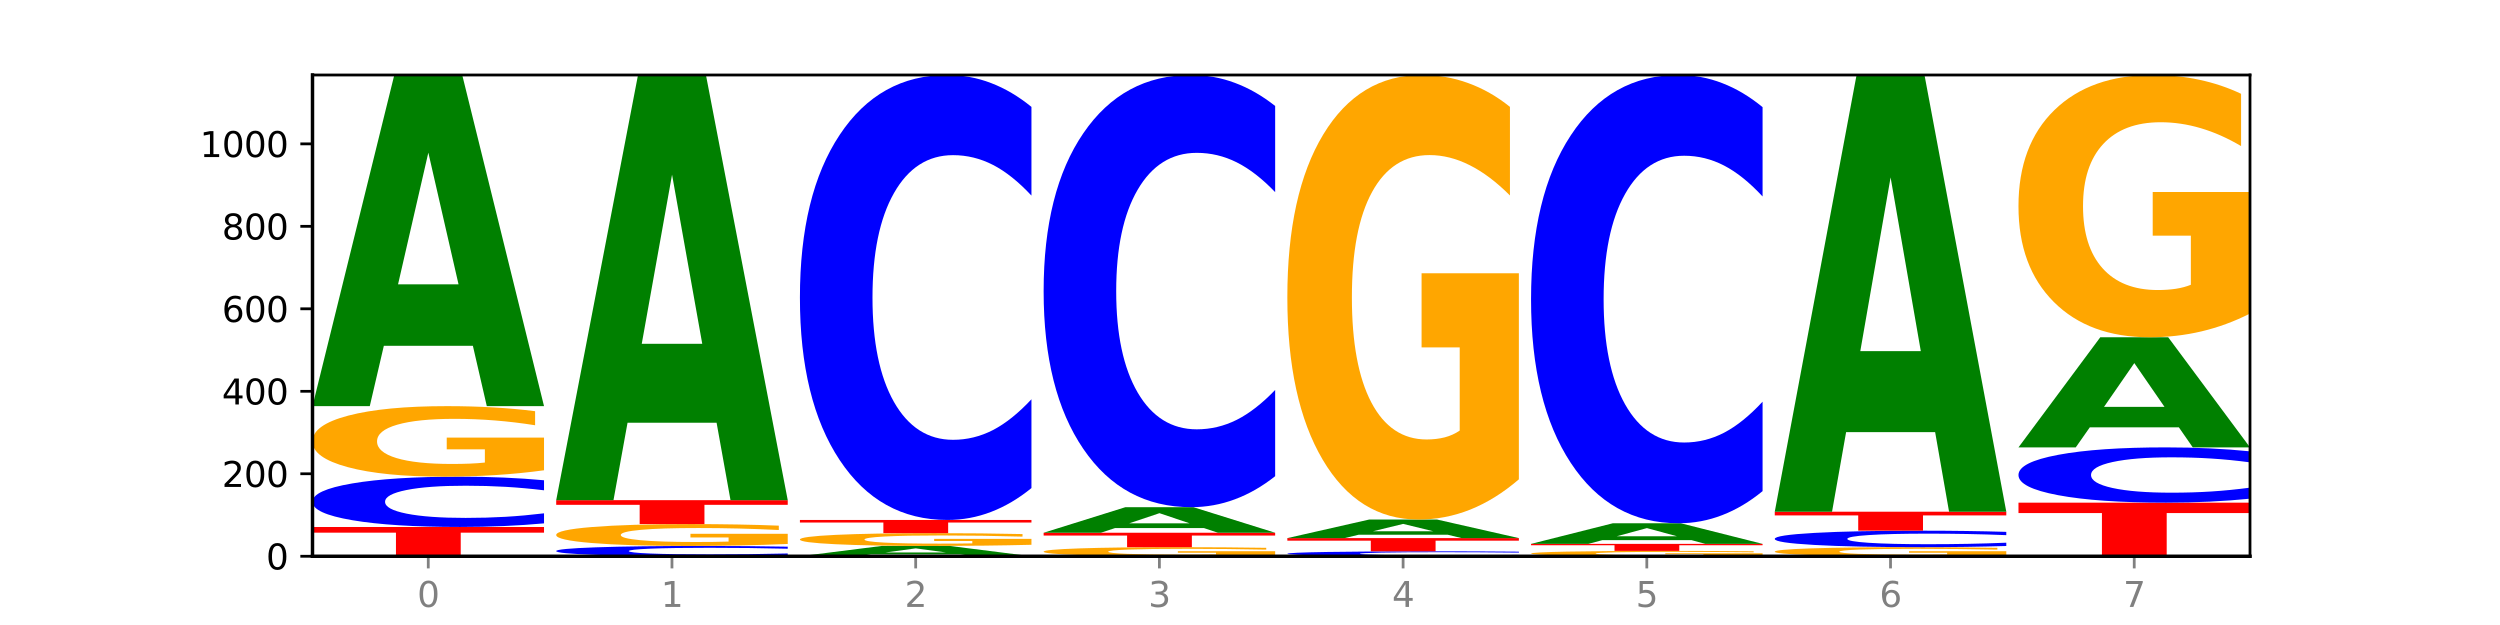 <?xml version="1.0" encoding="utf-8" standalone="no"?>
<!DOCTYPE svg PUBLIC "-//W3C//DTD SVG 1.1//EN"
  "http://www.w3.org/Graphics/SVG/1.1/DTD/svg11.dtd">
<svg xmlns:xlink="http://www.w3.org/1999/xlink" width="720pt" height="180pt" viewBox="0 0 720 180" xmlns="http://www.w3.org/2000/svg" version="1.1">
 <defs>
  <style type="text/css">*{stroke-linejoin: round; stroke-linecap: butt}</style>
 </defs>
 <g id="figure_1">
  <g id="patch_1">
   <path d="M 0 180 
L 720 180 
L 720 0 
L 0 0 
z
" style="fill: #ffffff"/>
  </g>
  <g id="axes_1">
   <g id="patch_2">
    <path d="M 90 160.2 
L 648 160.2 
L 648 21.6 
L 90 21.6 
z
" style="fill: #ffffff"/>
   </g>
   <g id="line2d_1">
    <path d="M 90 160.2 
L 648 160.2 
" clip-path="url(#p52c77a43aa)" style="fill: none; stroke: #000000; stroke-width: 0.5; stroke-linecap: square"/>
   </g>
   <g id="patch_3">
    <path d="M 90 151.768 
L 156.679 151.768 
L 156.679 153.412 
L 132.69 153.412 
L 132.69 160.2 
L 114.036 160.2 
L 114.036 153.412 
L 90 153.412 
L 90 151.768 
z
" clip-path="url(#p52c77a43aa)" style="fill: #ff0000"/>
   </g>
   <g id="patch_4">
    <path d="M 156.679 150.729 
Q 151.102 151.244 145.07 151.504 
Q 139.039 151.768 132.47 151.768 
Q 112.882 151.768 101.441 149.816 
Q 90 147.865 90 144.527 
Q 90 141.178 101.441 139.23 
Q 112.882 137.278 132.47 137.278 
Q 139.039 137.278 145.07 137.542 
Q 151.102 137.802 156.679 138.317 
L 156.679 141.205 
Q 151.051 140.523 145.591 140.205 
Q 140.131 139.888 134.1 139.888 
Q 123.281 139.888 117.082 141.124 
Q 110.899 142.357 110.899 144.527 
Q 110.899 146.688 117.082 147.925 
Q 123.281 149.158 134.1 149.158 
Q 140.131 149.158 145.591 148.84 
Q 151.051 148.52 156.679 147.838 
L 156.679 150.729 
z
" clip-path="url(#p52c77a43aa)" style="fill: #0000ff"/>
   </g>
   <g id="patch_5">
    <path d="M 156.679 135.441 
Q 149.955 136.359 142.722 136.821 
Q 135.489 137.278 127.778 137.278 
Q 110.353 137.278 100.177 134.543 
Q 90 131.808 90 127.13 
Q 90 122.398 100.356 119.683 
Q 110.727 116.969 128.764 116.969 
Q 135.713 116.969 142.079 117.338 
Q 148.46 117.703 154.109 118.425 
L 154.109 122.473 
Q 148.281 121.546 142.513 121.089 
Q 136.744 120.627 130.946 120.627 
Q 120.216 120.627 114.403 122.314 
Q 108.59 123.996 108.59 127.13 
Q 108.59 130.234 114.194 131.929 
Q 119.798 133.62 130.109 133.62 
Q 132.919 133.62 135.325 133.523 
Q 137.731 133.423 139.643 133.213 
L 139.643 129.412 
L 128.66 129.412 
L 128.66 126.027 
L 156.679 126.027 
L 156.679 135.441 
z
" clip-path="url(#p52c77a43aa)" style="fill: #ffa600"/>
   </g>
   <g id="patch_6">
    <path d="M 136.189 99.596 
L 110.545 99.596 
L 106.496 116.969 
L 90 116.969 
L 113.558 21.6 
L 133.121 21.6 
L 156.679 116.969 
L 140.197 116.969 
L 136.189 99.596 
z
M 114.635 81.896 
L 132.058 81.896 
L 123.36 43.96 
L 114.635 81.896 
z
" clip-path="url(#p52c77a43aa)" style="fill: #008000"/>
   </g>
   <g id="patch_7">
    <path d="M 226.868 159.987 
Q 221.29 160.093 215.259 160.146 
Q 209.228 160.2 202.659 160.2 
Q 183.07 160.2 171.629 159.8 
Q 160.189 159.4 160.189 158.716 
Q 160.189 158.03 171.629 157.631 
Q 183.07 157.231 202.659 157.231 
Q 209.228 157.231 215.259 157.285 
Q 221.29 157.338 226.868 157.444 
L 226.868 158.036 
Q 221.24 157.896 215.78 157.831 
Q 210.32 157.766 204.289 157.766 
Q 193.47 157.766 187.27 158.019 
Q 181.088 158.272 181.088 158.716 
Q 181.088 159.159 187.27 159.412 
Q 193.47 159.665 204.289 159.665 
Q 210.32 159.665 215.78 159.6 
Q 221.24 159.535 226.868 159.395 
L 226.868 159.987 
z
" clip-path="url(#p52c77a43aa)" style="fill: #0000ff"/>
   </g>
   <g id="patch_8">
    <path d="M 226.868 156.661 
Q 220.143 156.946 212.91 157.089 
Q 205.678 157.231 197.967 157.231 
Q 180.542 157.231 170.365 156.383 
Q 160.189 155.535 160.189 154.085 
Q 160.189 152.619 170.545 151.778 
Q 180.916 150.936 198.953 150.936 
Q 205.902 150.936 212.268 151.051 
Q 218.649 151.164 224.298 151.387 
L 224.298 152.642 
Q 218.47 152.355 212.701 152.213 
Q 206.933 152.07 201.135 152.07 
Q 190.405 152.07 184.592 152.593 
Q 178.779 153.114 178.779 154.085 
Q 178.779 155.048 184.383 155.573 
Q 189.987 156.097 200.298 156.097 
Q 203.107 156.097 205.513 156.067 
Q 207.919 156.036 209.832 155.971 
L 209.832 154.793 
L 198.848 154.793 
L 198.848 153.744 
L 226.868 153.744 
L 226.868 156.661 
z
" clip-path="url(#p52c77a43aa)" style="fill: #ffa600"/>
   </g>
   <g id="patch_9">
    <path d="M 160.189 144.048 
L 226.868 144.048 
L 226.868 145.391 
L 202.879 145.391 
L 202.879 150.936 
L 184.224 150.936 
L 184.224 145.391 
L 160.189 145.391 
L 160.189 144.048 
z
" clip-path="url(#p52c77a43aa)" style="fill: #ff0000"/>
   </g>
   <g id="patch_10">
    <path d="M 206.377 121.742 
L 180.734 121.742 
L 176.685 144.048 
L 160.189 144.048 
L 183.747 21.6 
L 203.31 21.6 
L 226.868 144.048 
L 210.386 144.048 
L 206.377 121.742 
z
M 184.824 99.016 
L 202.247 99.016 
L 193.549 50.309 
L 184.824 99.016 
z
" clip-path="url(#p52c77a43aa)" style="fill: #008000"/>
   </g>
   <g id="patch_11">
    <path d="M 276.566 159.659 
L 250.922 159.659 
L 246.873 160.2 
L 230.377 160.2 
L 253.935 157.231 
L 273.499 157.231 
L 297.057 160.2 
L 280.574 160.2 
L 276.566 159.659 
z
M 255.012 159.108 
L 272.435 159.108 
L 263.737 157.927 
L 255.012 159.108 
z
" clip-path="url(#p52c77a43aa)" style="fill: #008000"/>
   </g>
   <g id="patch_12">
    <path d="M 297.057 156.898 
Q 290.332 157.064 283.099 157.148 
Q 275.866 157.231 268.155 157.231 
Q 250.731 157.231 240.554 156.735 
Q 230.377 156.239 230.377 155.391 
Q 230.377 154.533 240.733 154.041 
Q 251.104 153.549 269.142 153.549 
Q 276.09 153.549 282.457 153.616 
Q 288.838 153.682 294.486 153.813 
L 294.486 154.547 
Q 288.658 154.379 282.89 154.296 
Q 277.122 154.212 271.323 154.212 
Q 260.594 154.212 254.781 154.518 
Q 248.967 154.823 248.967 155.391 
Q 248.967 155.954 254.571 156.261 
Q 260.175 156.568 270.487 156.568 
Q 273.296 156.568 275.702 156.55 
Q 278.108 156.532 280.021 156.494 
L 280.021 155.805 
L 269.037 155.805 
L 269.037 155.191 
L 297.057 155.191 
L 297.057 156.898 
z
" clip-path="url(#p52c77a43aa)" style="fill: #ffa600"/>
   </g>
   <g id="patch_13">
    <path d="M 230.377 149.749 
L 297.057 149.749 
L 297.057 150.49 
L 273.068 150.49 
L 273.068 153.549 
L 254.413 153.549 
L 254.413 150.49 
L 230.377 150.49 
L 230.377 149.749 
z
" clip-path="url(#p52c77a43aa)" style="fill: #ff0000"/>
   </g>
   <g id="patch_14">
    <path d="M 297.057 140.563 
Q 291.479 145.116 285.448 147.419 
Q 279.417 149.749 272.848 149.749 
Q 253.259 149.749 241.818 132.489 
Q 230.377 115.23 230.377 85.714 
Q 230.377 56.092 241.818 38.859 
Q 253.259 21.6 272.848 21.6 
Q 279.417 21.6 285.448 23.929 
Q 291.479 26.233 297.057 30.786 
L 297.057 56.331 
Q 291.429 50.295 285.969 47.489 
Q 280.509 44.683 274.477 44.683 
Q 263.658 44.683 257.459 55.616 
Q 251.277 66.522 251.277 85.714 
Q 251.277 104.826 257.459 115.759 
Q 263.658 126.665 274.477 126.665 
Q 280.509 126.665 285.969 123.859 
Q 291.429 121.027 297.057 114.991 
L 297.057 140.563 
z
" clip-path="url(#p52c77a43aa)" style="fill: #0000ff"/>
   </g>
   <g id="patch_15">
    <path d="M 367.245 159.964 
Q 360.521 160.082 353.288 160.141 
Q 346.055 160.2 338.344 160.2 
Q 320.919 160.2 310.743 159.848 
Q 300.566 159.496 300.566 158.894 
Q 300.566 158.286 310.922 157.936 
Q 321.293 157.587 339.33 157.587 
Q 346.279 157.587 352.645 157.635 
Q 359.026 157.682 364.675 157.774 
L 364.675 158.295 
Q 358.847 158.176 353.079 158.117 
Q 347.31 158.058 341.512 158.058 
Q 330.782 158.058 324.969 158.275 
Q 319.156 158.491 319.156 158.894 
Q 319.156 159.294 324.76 159.512 
Q 330.364 159.729 340.675 159.729 
Q 343.485 159.729 345.891 159.717 
Q 348.297 159.704 350.209 159.677 
L 350.209 159.188 
L 339.226 159.188 
L 339.226 158.752 
L 367.245 158.752 
L 367.245 159.964 
z
" clip-path="url(#p52c77a43aa)" style="fill: #ffa600"/>
   </g>
   <g id="patch_16">
    <path d="M 300.566 153.43 
L 367.245 153.43 
L 367.245 154.241 
L 343.256 154.241 
L 343.256 157.587 
L 324.602 157.587 
L 324.602 154.241 
L 300.566 154.241 
L 300.566 153.43 
z
" clip-path="url(#p52c77a43aa)" style="fill: #ff0000"/>
   </g>
   <g id="patch_17">
    <path d="M 346.755 152.089 
L 321.111 152.089 
L 317.062 153.43 
L 300.566 153.43 
L 324.124 146.067 
L 343.687 146.067 
L 367.245 153.43 
L 350.763 153.43 
L 346.755 152.089 
z
M 325.201 150.722 
L 342.624 150.722 
L 333.926 147.793 
L 325.201 150.722 
z
" clip-path="url(#p52c77a43aa)" style="fill: #008000"/>
   </g>
   <g id="patch_18">
    <path d="M 367.245 137.145 
Q 361.668 141.567 355.636 143.804 
Q 349.605 146.067 343.036 146.067 
Q 323.448 146.067 312.007 129.303 
Q 300.566 112.54 300.566 83.872 
Q 300.566 55.101 312.007 38.364 
Q 323.448 21.6 343.036 21.6 
Q 349.605 21.6 355.636 23.863 
Q 361.668 26.099 367.245 30.522 
L 367.245 55.333 
Q 361.617 49.471 356.157 46.745 
Q 350.697 44.02 344.666 44.02 
Q 333.847 44.02 327.648 54.639 
Q 321.465 65.232 321.465 83.872 
Q 321.465 102.435 327.648 113.054 
Q 333.847 123.647 344.666 123.647 
Q 350.697 123.647 356.157 120.922 
Q 361.617 118.17 367.245 112.308 
L 367.245 137.145 
z
" clip-path="url(#p52c77a43aa)" style="fill: #0000ff"/>
   </g>
   <g id="patch_19">
    <path d="M 437.434 160.098 
Q 431.856 160.148 425.825 160.174 
Q 419.794 160.2 413.225 160.2 
Q 393.636 160.2 382.196 160.008 
Q 370.755 159.816 370.755 159.488 
Q 370.755 159.158 382.196 158.967 
Q 393.636 158.775 413.225 158.775 
Q 419.794 158.775 425.825 158.801 
Q 431.856 158.826 437.434 158.877 
L 437.434 159.161 
Q 431.806 159.094 426.346 159.063 
Q 420.886 159.032 414.855 159.032 
Q 404.036 159.032 397.836 159.153 
Q 391.654 159.274 391.654 159.488 
Q 391.654 159.7 397.836 159.822 
Q 404.036 159.943 414.855 159.943 
Q 420.886 159.943 426.346 159.912 
Q 431.806 159.881 437.434 159.813 
L 437.434 160.098 
z
" clip-path="url(#p52c77a43aa)" style="fill: #0000ff"/>
   </g>
   <g id="patch_20">
    <path d="M 370.755 154.974 
L 437.434 154.974 
L 437.434 155.715 
L 413.445 155.715 
L 413.445 158.775 
L 394.79 158.775 
L 394.79 155.715 
L 370.755 155.715 
L 370.755 154.974 
z
" clip-path="url(#p52c77a43aa)" style="fill: #ff0000"/>
   </g>
   <g id="patch_21">
    <path d="M 416.943 154.001 
L 391.3 154.001 
L 387.251 154.974 
L 370.755 154.974 
L 394.313 149.63 
L 413.876 149.63 
L 437.434 154.974 
L 420.952 154.974 
L 416.943 154.001 
z
M 395.39 153.009 
L 412.813 153.009 
L 404.115 150.883 
L 395.39 153.009 
z
" clip-path="url(#p52c77a43aa)" style="fill: #008000"/>
   </g>
   <g id="patch_22">
    <path d="M 437.434 138.046 
Q 430.709 143.838 423.476 146.747 
Q 416.244 149.63 408.533 149.63 
Q 391.108 149.63 380.931 132.386 
Q 370.755 115.143 370.755 85.655 
Q 370.755 55.822 381.111 38.711 
Q 391.482 21.6 409.519 21.6 
Q 416.468 21.6 422.834 23.927 
Q 429.215 26.228 434.864 30.777 
L 434.864 56.298 
Q 429.036 50.454 423.267 47.571 
Q 417.499 44.662 411.701 44.662 
Q 400.971 44.662 395.158 55.293 
Q 389.345 65.899 389.345 85.655 
Q 389.345 105.225 394.949 115.91 
Q 400.553 126.568 410.864 126.568 
Q 413.673 126.568 416.079 125.96 
Q 418.485 125.325 420.398 124.003 
L 420.398 100.042 
L 409.414 100.042 
L 409.414 78.699 
L 437.434 78.699 
L 437.434 138.046 
z
" clip-path="url(#p52c77a43aa)" style="fill: #ffa600"/>
   </g>
   <g id="patch_23">
    <path d="M 507.623 160.06 
Q 500.898 160.13 493.665 160.165 
Q 486.432 160.2 478.721 160.2 
Q 461.297 160.2 451.12 159.992 
Q 440.943 159.784 440.943 159.428 
Q 440.943 159.069 451.299 158.862 
Q 461.67 158.656 479.708 158.656 
Q 486.656 158.656 493.023 158.684 
Q 499.404 158.712 505.052 158.767 
L 505.052 159.074 
Q 499.224 159.004 493.456 158.969 
Q 487.688 158.934 481.889 158.934 
Q 471.16 158.934 465.347 159.062 
Q 459.533 159.19 459.533 159.428 
Q 459.533 159.665 465.137 159.793 
Q 470.741 159.922 481.053 159.922 
Q 483.862 159.922 486.268 159.915 
Q 488.674 159.907 490.587 159.891 
L 490.587 159.602 
L 479.603 159.602 
L 479.603 159.345 
L 507.623 159.345 
L 507.623 160.06 
z
" clip-path="url(#p52c77a43aa)" style="fill: #ffa600"/>
   </g>
   <g id="patch_24">
    <path d="M 440.943 156.637 
L 507.623 156.637 
L 507.623 157.031 
L 483.634 157.031 
L 483.634 158.656 
L 464.979 158.656 
L 464.979 157.031 
L 440.943 157.031 
L 440.943 156.637 
z
" clip-path="url(#p52c77a43aa)" style="fill: #ff0000"/>
   </g>
   <g id="patch_25">
    <path d="M 487.132 155.555 
L 461.488 155.555 
L 457.439 156.637 
L 440.943 156.637 
L 464.501 150.699 
L 484.065 150.699 
L 507.623 156.637 
L 491.14 156.637 
L 487.132 155.555 
z
M 465.578 154.453 
L 483.001 154.453 
L 474.303 152.091 
L 465.578 154.453 
z
" clip-path="url(#p52c77a43aa)" style="fill: #008000"/>
   </g>
   <g id="patch_26">
    <path d="M 507.623 141.445 
Q 502.045 146.032 496.014 148.352 
Q 489.983 150.699 483.414 150.699 
Q 463.825 150.699 452.384 133.311 
Q 440.943 115.924 440.943 86.189 
Q 440.943 56.348 452.384 38.987 
Q 463.825 21.6 483.414 21.6 
Q 489.983 21.6 496.014 23.947 
Q 502.045 26.267 507.623 30.854 
L 507.623 56.588 
Q 501.995 50.508 496.535 47.681 
Q 491.075 44.854 485.043 44.854 
Q 474.224 44.854 468.025 55.868 
Q 461.843 66.855 461.843 86.189 
Q 461.843 105.443 468.025 116.457 
Q 474.224 127.444 485.043 127.444 
Q 491.075 127.444 496.535 124.618 
Q 501.995 121.764 507.623 115.684 
L 507.623 141.445 
z
" clip-path="url(#p52c77a43aa)" style="fill: #0000ff"/>
   </g>
   <g id="patch_27">
    <path d="M 577.811 159.964 
Q 571.087 160.082 563.854 160.141 
Q 556.621 160.2 548.91 160.2 
Q 531.486 160.2 521.309 159.848 
Q 511.132 159.496 511.132 158.894 
Q 511.132 158.286 521.488 157.936 
Q 531.859 157.587 549.896 157.587 
Q 556.845 157.587 563.211 157.635 
Q 569.592 157.682 575.241 157.774 
L 575.241 158.295 
Q 569.413 158.176 563.645 158.117 
Q 557.876 158.058 552.078 158.058 
Q 541.348 158.058 535.535 158.275 
Q 529.722 158.491 529.722 158.894 
Q 529.722 159.294 535.326 159.512 
Q 540.93 159.729 551.241 159.729 
Q 554.051 159.729 556.457 159.717 
Q 558.863 159.704 560.775 159.677 
L 560.775 159.188 
L 549.792 159.188 
L 549.792 158.752 
L 577.811 158.752 
L 577.811 159.964 
z
" clip-path="url(#p52c77a43aa)" style="fill: #ffa600"/>
   </g>
   <g id="patch_28">
    <path d="M 577.811 157.247 
Q 572.234 157.415 566.203 157.501 
Q 560.171 157.587 553.603 157.587 
Q 534.014 157.587 522.573 156.947 
Q 511.132 156.307 511.132 155.213 
Q 511.132 154.115 522.573 153.476 
Q 534.014 152.837 553.603 152.837 
Q 560.171 152.837 566.203 152.923 
Q 572.234 153.008 577.811 153.177 
L 577.811 154.124 
Q 572.183 153.9 566.723 153.796 
Q 561.263 153.692 555.232 153.692 
Q 544.413 153.692 538.214 154.098 
Q 532.031 154.502 532.031 155.213 
Q 532.031 155.922 538.214 156.327 
Q 544.413 156.731 555.232 156.731 
Q 561.263 156.731 566.723 156.627 
Q 572.183 156.522 577.811 156.299 
L 577.811 157.247 
z
" clip-path="url(#p52c77a43aa)" style="fill: #0000ff"/>
   </g>
   <g id="patch_29">
    <path d="M 511.132 147.373 
L 577.811 147.373 
L 577.811 148.439 
L 553.822 148.439 
L 553.822 152.837 
L 535.168 152.837 
L 535.168 148.439 
L 511.132 148.439 
L 511.132 147.373 
z
" clip-path="url(#p52c77a43aa)" style="fill: #ff0000"/>
   </g>
   <g id="patch_30">
    <path d="M 557.321 124.461 
L 531.677 124.461 
L 527.628 147.373 
L 511.132 147.373 
L 534.69 21.6 
L 554.253 21.6 
L 577.811 147.373 
L 561.329 147.373 
L 557.321 124.461 
z
M 535.767 101.118 
L 553.19 101.118 
L 544.492 51.089 
L 535.767 101.118 
z
" clip-path="url(#p52c77a43aa)" style="fill: #008000"/>
   </g>
   <g id="patch_31">
    <path d="M 581.321 144.76 
L 648 144.76 
L 648 147.772 
L 624.011 147.772 
L 624.011 160.2 
L 605.356 160.2 
L 605.356 147.772 
L 581.321 147.772 
L 581.321 144.76 
z
" clip-path="url(#p52c77a43aa)" style="fill: #ff0000"/>
   </g>
   <g id="patch_32">
    <path d="M 648 143.62 
Q 642.422 144.185 636.391 144.471 
Q 630.36 144.76 623.791 144.76 
Q 604.202 144.76 592.762 142.617 
Q 581.321 140.474 581.321 136.808 
Q 581.321 133.129 592.762 130.989 
Q 604.202 128.846 623.791 128.846 
Q 630.36 128.846 636.391 129.135 
Q 642.422 129.421 648 129.987 
L 648 133.159 
Q 642.372 132.409 636.912 132.061 
Q 631.452 131.712 625.421 131.712 
Q 614.602 131.712 608.402 133.07 
Q 602.22 134.425 602.22 136.808 
Q 602.22 139.182 608.402 140.539 
Q 614.602 141.894 625.421 141.894 
Q 631.452 141.894 636.912 141.545 
Q 642.372 141.194 648 140.444 
L 648 143.62 
z
" clip-path="url(#p52c77a43aa)" style="fill: #0000ff"/>
   </g>
   <g id="patch_33">
    <path d="M 627.51 123.069 
L 601.866 123.069 
L 597.817 128.846 
L 581.321 128.846 
L 604.879 97.135 
L 624.442 97.135 
L 648 128.846 
L 631.518 128.846 
L 627.51 123.069 
z
M 605.956 117.184 
L 623.379 117.184 
L 614.681 104.57 
L 605.956 117.184 
z
" clip-path="url(#p52c77a43aa)" style="fill: #008000"/>
   </g>
   <g id="patch_34">
    <path d="M 648 90.301 
Q 641.275 93.718 634.042 95.434 
Q 626.81 97.135 619.099 97.135 
Q 601.674 97.135 591.497 86.962 
Q 581.321 76.789 581.321 59.391 
Q 581.321 41.791 591.677 31.695 
Q 602.048 21.6 620.085 21.6 
Q 627.034 21.6 633.4 22.973 
Q 639.781 24.331 645.43 27.014 
L 645.43 42.071 
Q 639.602 38.623 633.833 36.922 
Q 628.065 35.206 622.267 35.206 
Q 611.537 35.206 605.724 41.479 
Q 599.911 47.735 599.911 59.391 
Q 599.911 70.937 605.515 77.241 
Q 611.119 83.529 621.43 83.529 
Q 624.239 83.529 626.645 83.17 
Q 629.051 82.796 630.964 82.016 
L 630.964 67.879 
L 619.98 67.879 
L 619.98 55.287 
L 648 55.287 
L 648 90.301 
z
" clip-path="url(#p52c77a43aa)" style="fill: #ffa600"/>
   </g>
   <g id="matplotlib.axis_1">
    <g id="xtick_1">
     <g id="line2d_2">
      <defs>
       <path id="mdc6de579e1" d="M 0 0 
L 0 3.5 
" style="stroke: #808080; stroke-width: 0.8"/>
      </defs>
      <g>
       <use xlink:href="#mdc6de579e1" x="123.34" y="160.2" style="fill: #808080; stroke: #808080; stroke-width: 0.8"/>
      </g>
     </g>
     <g id="text_1">
      <!-- 0 -->
      <g style="fill: #808080" transform="translate(120.158 174.798) scale(0.1 -0.1)">
       <defs>
        <path id="DejaVuSans-30" d="M 2034 4250 
Q 1547 4250 1301 3770 
Q 1056 3291 1056 2328 
Q 1056 1369 1301 889 
Q 1547 409 2034 409 
Q 2525 409 2770 889 
Q 3016 1369 3016 2328 
Q 3016 3291 2770 3770 
Q 2525 4250 2034 4250 
z
M 2034 4750 
Q 2819 4750 3233 4129 
Q 3647 3509 3647 2328 
Q 3647 1150 3233 529 
Q 2819 -91 2034 -91 
Q 1250 -91 836 529 
Q 422 1150 422 2328 
Q 422 3509 836 4129 
Q 1250 4750 2034 4750 
z
" transform="scale(0.016)"/>
       </defs>
       <use xlink:href="#DejaVuSans-30"/>
      </g>
     </g>
    </g>
    <g id="xtick_2">
     <g id="line2d_3">
      <g>
       <use xlink:href="#mdc6de579e1" x="193.528" y="160.2" style="fill: #808080; stroke: #808080; stroke-width: 0.8"/>
      </g>
     </g>
     <g id="text_2">
      <!-- 1 -->
      <g style="fill: #808080" transform="translate(190.347 174.798) scale(0.1 -0.1)">
       <defs>
        <path id="DejaVuSans-31" d="M 794 531 
L 1825 531 
L 1825 4091 
L 703 3866 
L 703 4441 
L 1819 4666 
L 2450 4666 
L 2450 531 
L 3481 531 
L 3481 0 
L 794 0 
L 794 531 
z
" transform="scale(0.016)"/>
       </defs>
       <use xlink:href="#DejaVuSans-31"/>
      </g>
     </g>
    </g>
    <g id="xtick_3">
     <g id="line2d_4">
      <g>
       <use xlink:href="#mdc6de579e1" x="263.717" y="160.2" style="fill: #808080; stroke: #808080; stroke-width: 0.8"/>
      </g>
     </g>
     <g id="text_3">
      <!-- 2 -->
      <g style="fill: #808080" transform="translate(260.536 174.798) scale(0.1 -0.1)">
       <defs>
        <path id="DejaVuSans-32" d="M 1228 531 
L 3431 531 
L 3431 0 
L 469 0 
L 469 531 
Q 828 903 1448 1529 
Q 2069 2156 2228 2338 
Q 2531 2678 2651 2914 
Q 2772 3150 2772 3378 
Q 2772 3750 2511 3984 
Q 2250 4219 1831 4219 
Q 1534 4219 1204 4116 
Q 875 4013 500 3803 
L 500 4441 
Q 881 4594 1212 4672 
Q 1544 4750 1819 4750 
Q 2544 4750 2975 4387 
Q 3406 4025 3406 3419 
Q 3406 3131 3298 2873 
Q 3191 2616 2906 2266 
Q 2828 2175 2409 1742 
Q 1991 1309 1228 531 
z
" transform="scale(0.016)"/>
       </defs>
       <use xlink:href="#DejaVuSans-32"/>
      </g>
     </g>
    </g>
    <g id="xtick_4">
     <g id="line2d_5">
      <g>
       <use xlink:href="#mdc6de579e1" x="333.906" y="160.2" style="fill: #808080; stroke: #808080; stroke-width: 0.8"/>
      </g>
     </g>
     <g id="text_4">
      <!-- 3 -->
      <g style="fill: #808080" transform="translate(330.724 174.798) scale(0.1 -0.1)">
       <defs>
        <path id="DejaVuSans-33" d="M 2597 2516 
Q 3050 2419 3304 2112 
Q 3559 1806 3559 1356 
Q 3559 666 3084 287 
Q 2609 -91 1734 -91 
Q 1441 -91 1130 -33 
Q 819 25 488 141 
L 488 750 
Q 750 597 1062 519 
Q 1375 441 1716 441 
Q 2309 441 2620 675 
Q 2931 909 2931 1356 
Q 2931 1769 2642 2001 
Q 2353 2234 1838 2234 
L 1294 2234 
L 1294 2753 
L 1863 2753 
Q 2328 2753 2575 2939 
Q 2822 3125 2822 3475 
Q 2822 3834 2567 4026 
Q 2313 4219 1838 4219 
Q 1578 4219 1281 4162 
Q 984 4106 628 3988 
L 628 4550 
Q 988 4650 1302 4700 
Q 1616 4750 1894 4750 
Q 2613 4750 3031 4423 
Q 3450 4097 3450 3541 
Q 3450 3153 3228 2886 
Q 3006 2619 2597 2516 
z
" transform="scale(0.016)"/>
       </defs>
       <use xlink:href="#DejaVuSans-33"/>
      </g>
     </g>
    </g>
    <g id="xtick_5">
     <g id="line2d_6">
      <g>
       <use xlink:href="#mdc6de579e1" x="404.094" y="160.2" style="fill: #808080; stroke: #808080; stroke-width: 0.8"/>
      </g>
     </g>
     <g id="text_5">
      <!-- 4 -->
      <g style="fill: #808080" transform="translate(400.913 174.798) scale(0.1 -0.1)">
       <defs>
        <path id="DejaVuSans-34" d="M 2419 4116 
L 825 1625 
L 2419 1625 
L 2419 4116 
z
M 2253 4666 
L 3047 4666 
L 3047 1625 
L 3713 1625 
L 3713 1100 
L 3047 1100 
L 3047 0 
L 2419 0 
L 2419 1100 
L 313 1100 
L 313 1709 
L 2253 4666 
z
" transform="scale(0.016)"/>
       </defs>
       <use xlink:href="#DejaVuSans-34"/>
      </g>
     </g>
    </g>
    <g id="xtick_6">
     <g id="line2d_7">
      <g>
       <use xlink:href="#mdc6de579e1" x="474.283" y="160.2" style="fill: #808080; stroke: #808080; stroke-width: 0.8"/>
      </g>
     </g>
     <g id="text_6">
      <!-- 5 -->
      <g style="fill: #808080" transform="translate(471.102 174.798) scale(0.1 -0.1)">
       <defs>
        <path id="DejaVuSans-35" d="M 691 4666 
L 3169 4666 
L 3169 4134 
L 1269 4134 
L 1269 2991 
Q 1406 3038 1543 3061 
Q 1681 3084 1819 3084 
Q 2600 3084 3056 2656 
Q 3513 2228 3513 1497 
Q 3513 744 3044 326 
Q 2575 -91 1722 -91 
Q 1428 -91 1123 -41 
Q 819 9 494 109 
L 494 744 
Q 775 591 1075 516 
Q 1375 441 1709 441 
Q 2250 441 2565 725 
Q 2881 1009 2881 1497 
Q 2881 1984 2565 2268 
Q 2250 2553 1709 2553 
Q 1456 2553 1204 2497 
Q 953 2441 691 2322 
L 691 4666 
z
" transform="scale(0.016)"/>
       </defs>
       <use xlink:href="#DejaVuSans-35"/>
      </g>
     </g>
    </g>
    <g id="xtick_7">
     <g id="line2d_8">
      <g>
       <use xlink:href="#mdc6de579e1" x="544.472" y="160.2" style="fill: #808080; stroke: #808080; stroke-width: 0.8"/>
      </g>
     </g>
     <g id="text_7">
      <!-- 6 -->
      <g style="fill: #808080" transform="translate(541.29 174.798) scale(0.1 -0.1)">
       <defs>
        <path id="DejaVuSans-36" d="M 2113 2584 
Q 1688 2584 1439 2293 
Q 1191 2003 1191 1497 
Q 1191 994 1439 701 
Q 1688 409 2113 409 
Q 2538 409 2786 701 
Q 3034 994 3034 1497 
Q 3034 2003 2786 2293 
Q 2538 2584 2113 2584 
z
M 3366 4563 
L 3366 3988 
Q 3128 4100 2886 4159 
Q 2644 4219 2406 4219 
Q 1781 4219 1451 3797 
Q 1122 3375 1075 2522 
Q 1259 2794 1537 2939 
Q 1816 3084 2150 3084 
Q 2853 3084 3261 2657 
Q 3669 2231 3669 1497 
Q 3669 778 3244 343 
Q 2819 -91 2113 -91 
Q 1303 -91 875 529 
Q 447 1150 447 2328 
Q 447 3434 972 4092 
Q 1497 4750 2381 4750 
Q 2619 4750 2861 4703 
Q 3103 4656 3366 4563 
z
" transform="scale(0.016)"/>
       </defs>
       <use xlink:href="#DejaVuSans-36"/>
      </g>
     </g>
    </g>
    <g id="xtick_8">
     <g id="line2d_9">
      <g>
       <use xlink:href="#mdc6de579e1" x="614.66" y="160.2" style="fill: #808080; stroke: #808080; stroke-width: 0.8"/>
      </g>
     </g>
     <g id="text_8">
      <!-- 7 -->
      <g style="fill: #808080" transform="translate(611.479 174.798) scale(0.1 -0.1)">
       <defs>
        <path id="DejaVuSans-37" d="M 525 4666 
L 3525 4666 
L 3525 4397 
L 1831 0 
L 1172 0 
L 2766 4134 
L 525 4134 
L 525 4666 
z
" transform="scale(0.016)"/>
       </defs>
       <use xlink:href="#DejaVuSans-37"/>
      </g>
     </g>
    </g>
   </g>
   <g id="matplotlib.axis_2">
    <g id="ytick_1">
     <g id="line2d_10">
      <defs>
       <path id="m3b531376d6" d="M 0 0 
L -3.5 0 
" style="stroke: #000000; stroke-width: 0.8"/>
      </defs>
      <g>
       <use xlink:href="#m3b531376d6" x="90" y="160.2" style="stroke: #000000; stroke-width: 0.8"/>
      </g>
     </g>
     <g id="text_9">
      <!-- 0 -->
      <g transform="translate(76.638 163.999) scale(0.1 -0.1)">
       <use xlink:href="#DejaVuSans-30"/>
      </g>
     </g>
    </g>
    <g id="ytick_2">
     <g id="line2d_11">
      <g>
       <use xlink:href="#m3b531376d6" x="90" y="136.447" style="stroke: #000000; stroke-width: 0.8"/>
      </g>
     </g>
     <g id="text_10">
      <!-- 200 -->
      <g transform="translate(63.913 140.246) scale(0.1 -0.1)">
       <use xlink:href="#DejaVuSans-32"/>
       <use xlink:href="#DejaVuSans-30" x="63.623"/>
       <use xlink:href="#DejaVuSans-30" x="127.246"/>
      </g>
     </g>
    </g>
    <g id="ytick_3">
     <g id="line2d_12">
      <g>
       <use xlink:href="#m3b531376d6" x="90" y="112.694" style="stroke: #000000; stroke-width: 0.8"/>
      </g>
     </g>
     <g id="text_11">
      <!-- 400 -->
      <g transform="translate(63.913 116.493) scale(0.1 -0.1)">
       <use xlink:href="#DejaVuSans-34"/>
       <use xlink:href="#DejaVuSans-30" x="63.623"/>
       <use xlink:href="#DejaVuSans-30" x="127.246"/>
      </g>
     </g>
    </g>
    <g id="ytick_4">
     <g id="line2d_13">
      <g>
       <use xlink:href="#m3b531376d6" x="90" y="88.94" style="stroke: #000000; stroke-width: 0.8"/>
      </g>
     </g>
     <g id="text_12">
      <!-- 600 -->
      <g transform="translate(63.913 92.74) scale(0.1 -0.1)">
       <use xlink:href="#DejaVuSans-36"/>
       <use xlink:href="#DejaVuSans-30" x="63.623"/>
       <use xlink:href="#DejaVuSans-30" x="127.246"/>
      </g>
     </g>
    </g>
    <g id="ytick_5">
     <g id="line2d_14">
      <g>
       <use xlink:href="#m3b531376d6" x="90" y="65.187" style="stroke: #000000; stroke-width: 0.8"/>
      </g>
     </g>
     <g id="text_13">
      <!-- 800 -->
      <g transform="translate(63.913 68.986) scale(0.1 -0.1)">
       <defs>
        <path id="DejaVuSans-38" d="M 2034 2216 
Q 1584 2216 1326 1975 
Q 1069 1734 1069 1313 
Q 1069 891 1326 650 
Q 1584 409 2034 409 
Q 2484 409 2743 651 
Q 3003 894 3003 1313 
Q 3003 1734 2745 1975 
Q 2488 2216 2034 2216 
z
M 1403 2484 
Q 997 2584 770 2862 
Q 544 3141 544 3541 
Q 544 4100 942 4425 
Q 1341 4750 2034 4750 
Q 2731 4750 3128 4425 
Q 3525 4100 3525 3541 
Q 3525 3141 3298 2862 
Q 3072 2584 2669 2484 
Q 3125 2378 3379 2068 
Q 3634 1759 3634 1313 
Q 3634 634 3220 271 
Q 2806 -91 2034 -91 
Q 1263 -91 848 271 
Q 434 634 434 1313 
Q 434 1759 690 2068 
Q 947 2378 1403 2484 
z
M 1172 3481 
Q 1172 3119 1398 2916 
Q 1625 2713 2034 2713 
Q 2441 2713 2670 2916 
Q 2900 3119 2900 3481 
Q 2900 3844 2670 4047 
Q 2441 4250 2034 4250 
Q 1625 4250 1398 4047 
Q 1172 3844 1172 3481 
z
" transform="scale(0.016)"/>
       </defs>
       <use xlink:href="#DejaVuSans-38"/>
       <use xlink:href="#DejaVuSans-30" x="63.623"/>
       <use xlink:href="#DejaVuSans-30" x="127.246"/>
      </g>
     </g>
    </g>
    <g id="ytick_6">
     <g id="line2d_15">
      <g>
       <use xlink:href="#m3b531376d6" x="90" y="41.434" style="stroke: #000000; stroke-width: 0.8"/>
      </g>
     </g>
     <g id="text_14">
      <!-- 1000 -->
      <g transform="translate(57.55 45.233) scale(0.1 -0.1)">
       <use xlink:href="#DejaVuSans-31"/>
       <use xlink:href="#DejaVuSans-30" x="63.623"/>
       <use xlink:href="#DejaVuSans-30" x="127.246"/>
       <use xlink:href="#DejaVuSans-30" x="190.869"/>
      </g>
     </g>
    </g>
   </g>
   <g id="patch_35">
    <path d="M 90 160.2 
L 90 21.6 
" style="fill: none; stroke: #000000; stroke-linejoin: miter; stroke-linecap: square"/>
   </g>
   <g id="patch_36">
    <path d="M 648 160.2 
L 648 21.6 
" style="fill: none; stroke: #000000; stroke-width: 0.8; stroke-linejoin: miter; stroke-linecap: square"/>
   </g>
   <g id="patch_37">
    <path d="M 90 160.2 
L 648 160.2 
" style="fill: none; stroke: #000000; stroke-linejoin: miter; stroke-linecap: square"/>
   </g>
   <g id="patch_38">
    <path d="M 90 21.6 
L 648 21.6 
" style="fill: none; stroke: #000000; stroke-width: 0.8; stroke-linejoin: miter; stroke-linecap: square"/>
   </g>
  </g>
 </g>
 <defs>
  <clipPath id="p52c77a43aa">
   <rect x="90" y="21.6" width="558" height="138.6"/>
  </clipPath>
 </defs>
</svg>
